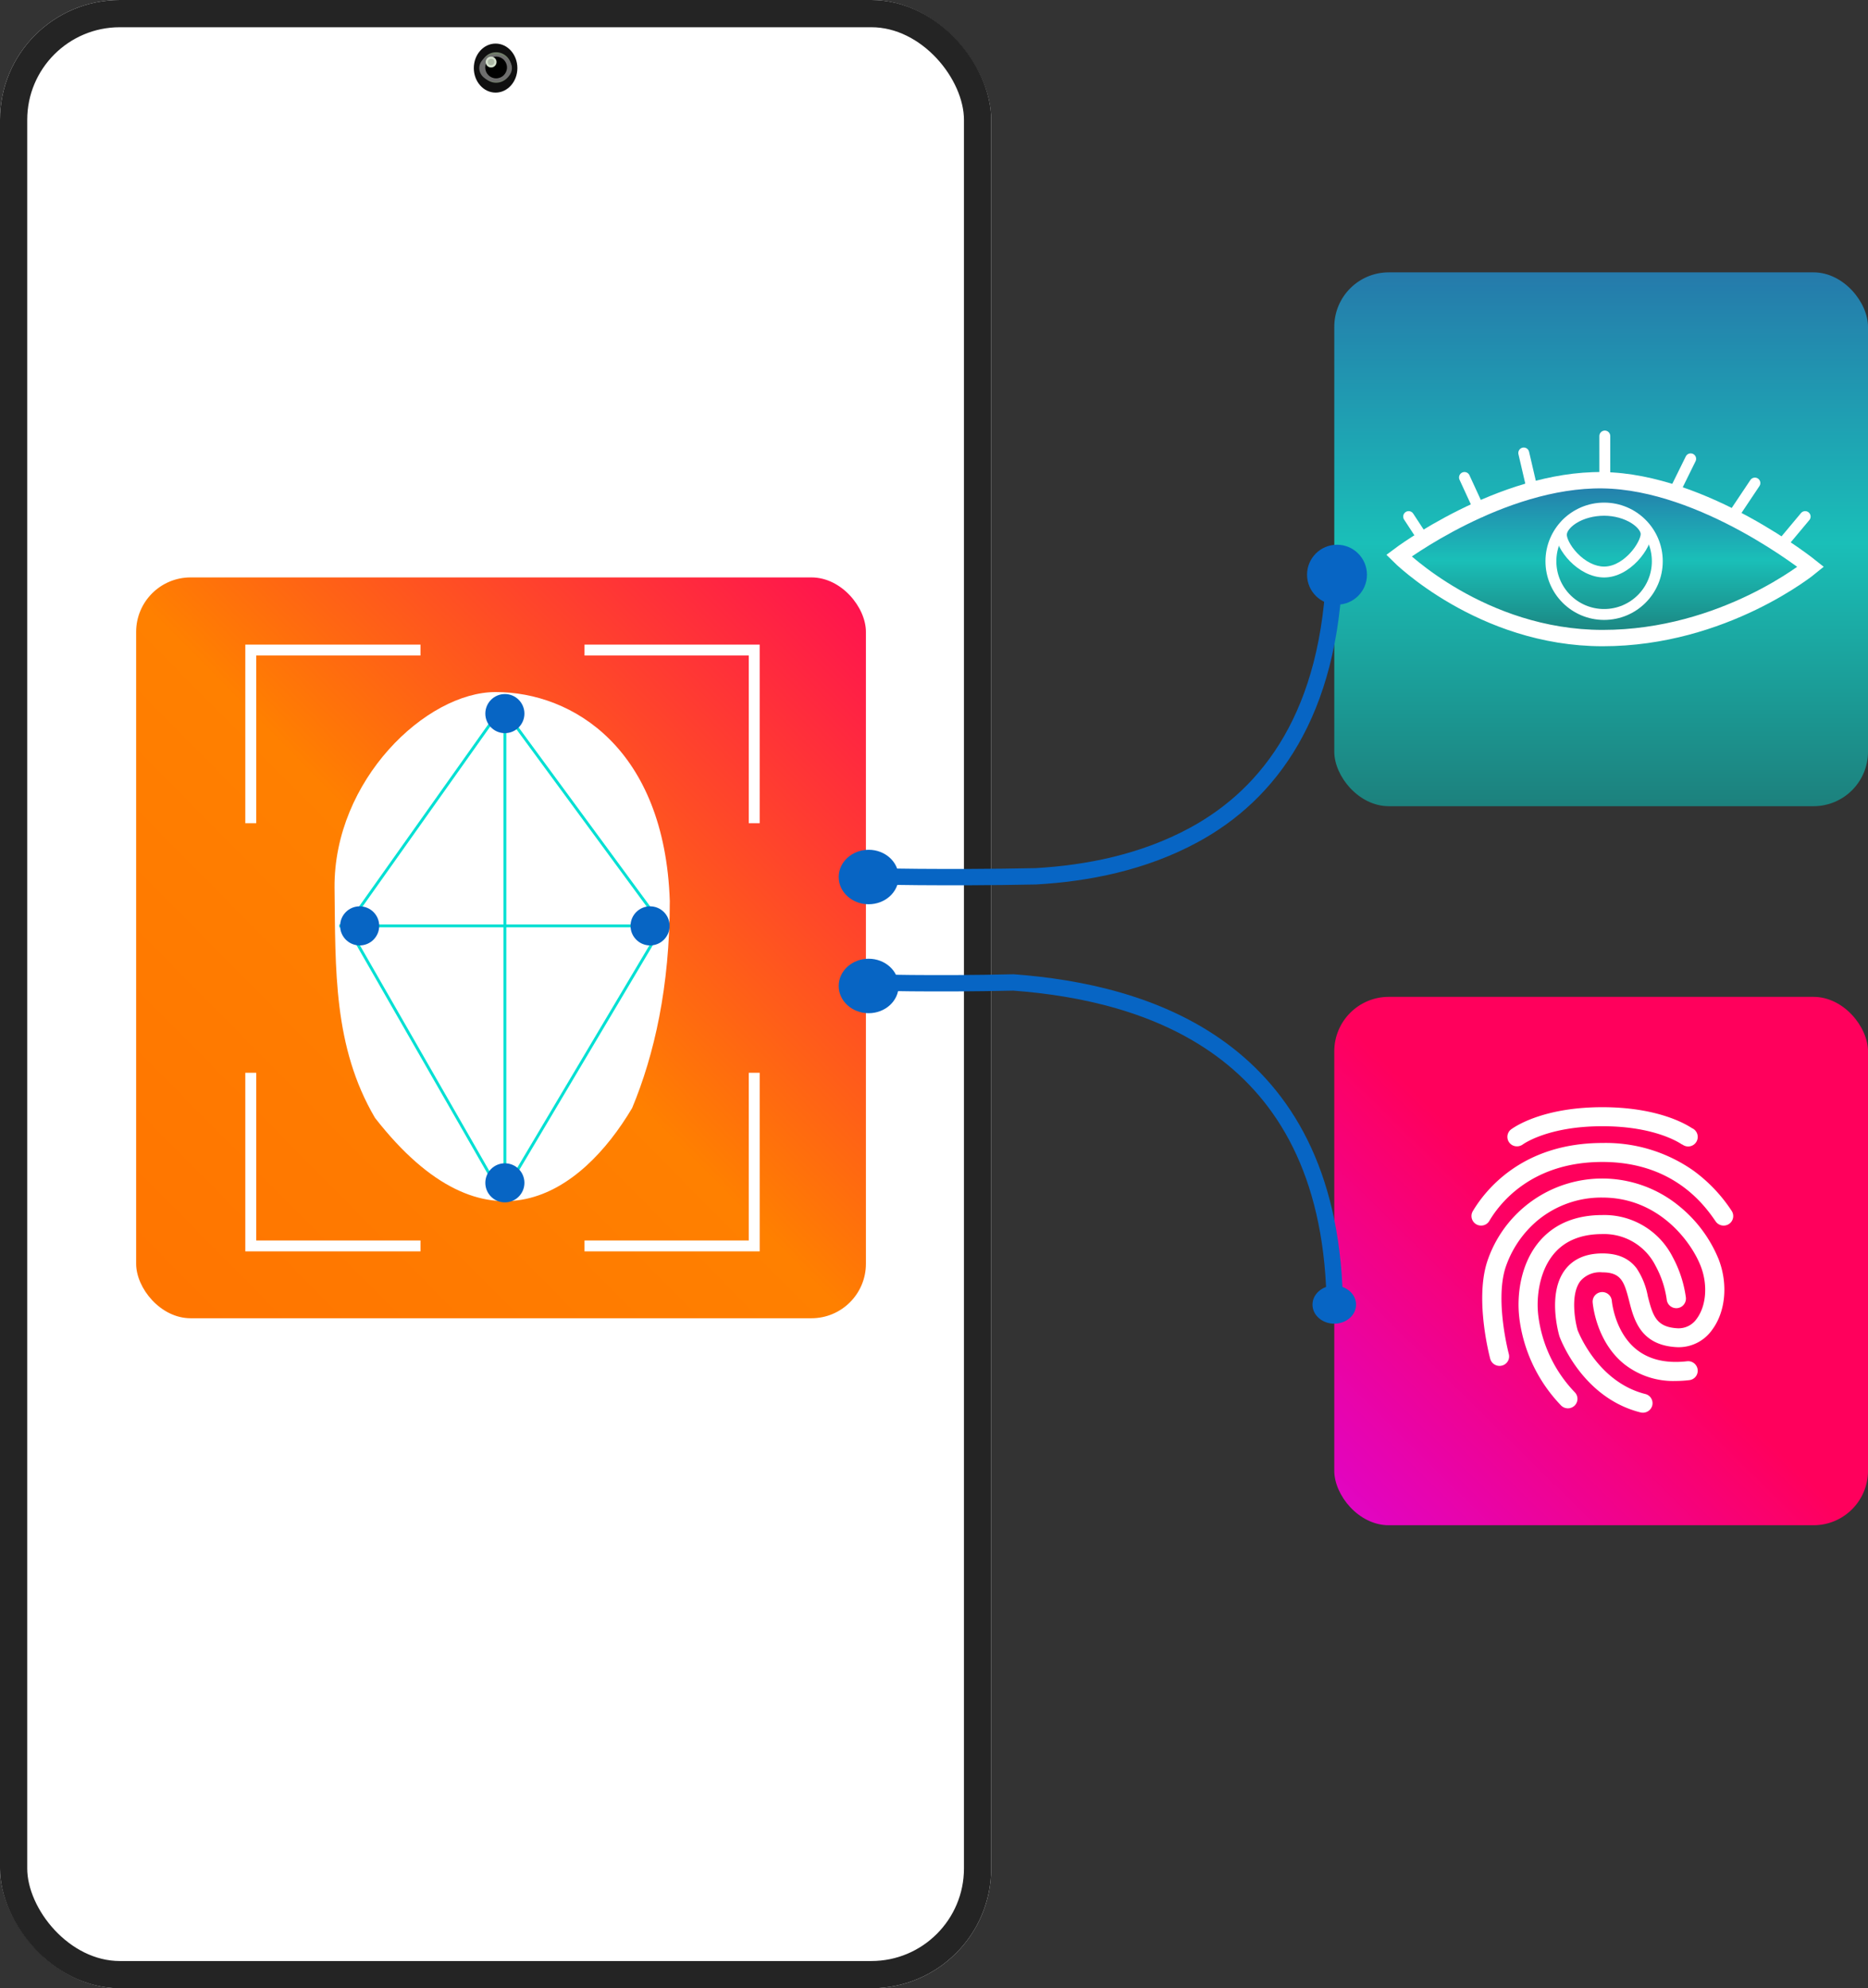 <svg xmlns="http://www.w3.org/2000/svg" xmlns:xlink="http://www.w3.org/1999/xlink" width="343" height="365" viewBox="0 0 343 365">
  <rect x="0" y="0" width="343" height="365" fill="#333333" stroke="none"/>
  <defs>
    <linearGradient id="linear-gradient" x1="1.061" y1="-0.066" x2="0" y2="1" gradientUnits="objectBoundingBox">
      <stop offset="0" stop-color="#ff005c"/>
      <stop offset="0.542" stop-color="#ff8000"/>
      <stop offset="1" stop-color="#ff7400"/>
    </linearGradient>
    <linearGradient id="linear-gradient-2" x1="1.061" y1="-0.066" x2="0" y2="1" gradientUnits="objectBoundingBox">
      <stop offset="0" stop-color="#ff005c"/>
      <stop offset="0.542" stop-color="#ff005c"/>
      <stop offset="1" stop-color="#df05c9"/>
    </linearGradient>
    <linearGradient id="linear-gradient-3" x1="0.5" x2="0.5" y2="1" gradientUnits="objectBoundingBox">
      <stop offset="0" stop-color="#257aab"/>
      <stop offset="0.506" stop-color="#1abfb8"/>
      <stop offset="1" stop-color="#1c817d"/>
    </linearGradient>
  </defs>
  <g id="Group_25692" data-name="Group 25692" transform="translate(-854 -1934.154)">
    <g id="Group_25688" data-name="Group 25688" transform="translate(854 1934)">
      <g id="Group_25686" data-name="Group 25686" transform="translate(0 0)">
        <g id="Group_25256" data-name="Group 25256" transform="translate(0 0)">
          <g id="Group_25255" data-name="Group 25255" transform="translate(0)">
            <g id="Rectangle_1456" data-name="Rectangle 1456" transform="translate(0 0.154)" fill="#fff" stroke="#242424" stroke-width="5">
              <rect width="182" height="365" rx="22" stroke="none"/>
              <rect x="2.5" y="2.5" width="177" height="360" rx="19.5" fill="none"/>
            </g>
          </g>
        </g>
      </g>
      <g id="Group_25687" data-name="Group 25687" transform="translate(87.377 8.366)">
        <ellipse id="Ellipse_335" data-name="Ellipse 335" cx="4" cy="4.5" rx="4" ry="4.5" transform="translate(-0.377 -0.211)" fill="#101010"/>
        <circle id="Ellipse_350" data-name="Ellipse 350" cx="2.797" cy="2.797" r="2.797" transform="translate(0.921 1.378)" fill="#717d6a"/>
        <ellipse id="Ellipse_336" data-name="Ellipse 336" cx="3" cy="2.5" rx="3" ry="2.5" transform="translate(0.623 1.789)" fill="#6e6e6e"/>
        <circle id="Ellipse_337" data-name="Ellipse 337" cx="1.998" cy="1.998" r="1.998" transform="translate(1.72 2.177)"/>
        <circle id="Ellipse_348" data-name="Ellipse 348" cx="0.999" cy="0.999" r="0.999" transform="translate(1.8 2.177)" fill="#d4e0cd"/>
        <circle id="Ellipse_349" data-name="Ellipse 349" cx="0.599" cy="0.599" r="0.599" transform="translate(2.2 2.577)" fill="#adb9a6"/>
      </g>
    </g>
    <g id="Group_25224" data-name="Group 25224" transform="translate(879.097 1978.618)">
      <g id="Group_25090" data-name="Group 25090" transform="translate(0 0)">
        <rect id="Rectangle_1439" data-name="Rectangle 1439" width="134" height="136" rx="10" transform="translate(-0.098 61.536)" fill="url(#linear-gradient)"/>
        <rect id="Rectangle_1440" data-name="Rectangle 1440" width="98" height="97" rx="10" transform="translate(219.902 138.537)" fill="url(#linear-gradient-2)"/>
        <g id="Group_25091" data-name="Group 25091" transform="translate(20.947 74.873)">
          <path id="Path_54079" data-name="Path 54079" d="M6614.164,347H6583v31.786" transform="translate(-6583 -347)" fill="none" stroke="#fff" stroke-width="2"/>
          <path id="Path_54082" data-name="Path 54082" d="M6614.164,378.786H6583V347" transform="translate(-6583 -269.4)" fill="none" stroke="#fff" stroke-width="2"/>
          <path id="Path_54080" data-name="Path 54080" d="M6583,347h31.164v31.786" transform="translate(-6521.717 -347)" fill="none" stroke="#fff" stroke-width="2"/>
          <path id="Path_54081" data-name="Path 54081" d="M6583,378.786h31.164V347" transform="translate(-6521.717 -269.4)" fill="none" stroke="#fff" stroke-width="2"/>
          <g id="Group_25095" data-name="Group 25095" transform="translate(15.382 7.709)">
            <path id="Path_54083" data-name="Path 54083" d="M230.44,227.356c.185,14.927-.258,29.155,7.434,42.23,20.426,26.2,37.808,14.048,47.214-1.817C289.154,258,292,245.526,292,229.75c-.95-27.9-17.771-38.34-31.982-38.34C247.26,191.41,230.276,207.608,230.44,227.356Z" transform="translate(-230.439 -191.41)" fill="#fff"/>
            <g id="Group_25094" data-name="Group 25094" transform="translate(0.871 2.802)">
              <path id="Path_2752" data-name="Path 2752" d="M291.209,230.62,261.726,190.5,233.269,230.62l28.457,49.611Z" transform="translate(-231.832 -190.501)" fill="none" stroke="#00e0d3" stroke-width="0.527"/>
              <line id="Line_35" data-name="Line 35" y2="88.192" transform="translate(30.407 1.282)" fill="none" stroke="#00e0d3" stroke-width="0.527"/>
              <line id="Line_36" data-name="Line 36" x1="60.323" transform="translate(0 40.119)" fill="none" stroke="#00e0d3" stroke-width="0.527"/>
            </g>
            <circle id="Ellipse_303" data-name="Ellipse 303" cx="3.589" cy="3.589" r="3.589" transform="translate(27.689 0.366)" fill="#0765c4"/>
            <circle id="Ellipse_304" data-name="Ellipse 304" cx="3.589" cy="3.589" r="3.589" transform="translate(27.689 86.507)" fill="#0765c4"/>
            <circle id="Ellipse_305" data-name="Ellipse 305" cx="3.589" cy="3.589" r="3.589" transform="translate(54.352 39.335)" fill="#0765c4"/>
            <circle id="Ellipse_306" data-name="Ellipse 306" cx="3.589" cy="3.589" r="3.589" transform="translate(1.026 39.335)" fill="#0765c4"/>
          </g>
        </g>
        <g id="Icon_ionic-md-finger-print" data-name="Icon ionic-md-finger-print" transform="translate(245.092 158.792)">
          <path id="Path_54072" data-name="Path 54072" d="M6.265,21.1a1.754,1.754,0,0,1-1.527-2.629c2.228-3.756,9-12.531,23.8-12.531A27.989,27.989,0,0,1,45.235,11a28.331,28.331,0,0,1,7.023,7.373,1.74,1.74,0,0,1-.463,2.429,1.781,1.781,0,0,1-2.454-.463c-1.865-2.7-7.524-10.916-20.806-10.916-12.969,0-18.828,7.561-20.743,10.8A1.728,1.728,0,0,1,6.265,21.1Z" transform="translate(-4.5 0.631)" fill="#fff"/>
          <path id="Path_54073" data-name="Path 54073" d="M35.117,52.593a1.744,1.744,0,0,1-.438-.05C23.951,49.851,19.945,39.01,19.782,38.56l-.025-.1c-.088-.313-2.241-7.749,1.064-12.105,1.515-1.99,3.818-3,6.86-3,2.829,0,4.87.889,6.272,2.729a13.662,13.662,0,0,1,2.066,5.145c.939,3.718,1.615,5.671,5.521,5.871a4.032,4.032,0,0,0,3.48-1.79c1.728-2.353,2.028-6.2.726-9.577C44.068,21.347,38.134,13.1,27.669,13.1A18.352,18.352,0,0,0,15.8,17.278a19.266,19.266,0,0,0-5.934,8.738c-1.928,6.109.6,15.711.626,15.8a1.736,1.736,0,0,1-1.252,2.128A1.778,1.778,0,0,1,7.076,42.7c-.113-.438-2.817-10.678-.588-17.739A22.249,22.249,0,0,1,41.9,14.775a24.423,24.423,0,0,1,7.135,9.689c1.728,4.507,1.264,9.564-1.177,12.869a7.5,7.5,0,0,1-6.51,3.23c-6.685-.338-7.887-5.057-8.763-8.5-.9-3.53-1.477-5.233-4.92-5.233a4.717,4.717,0,0,0-4.043,1.615c-1.127,1.49-1.214,3.818-1.089,5.508a17.978,17.978,0,0,0,.588,3.48c.275.7,3.856,9.577,12.431,11.73a1.739,1.739,0,0,1,1.277,2.116A1.777,1.777,0,0,1,35.117,52.593Z" transform="translate(-3.634 3.49)" fill="#fff"/>
          <path id="Path_54074" data-name="Path 54074" d="M18.425,48.851a1.782,1.782,0,0,1-1.289-.551A28.123,28.123,0,0,1,9.5,32.276v-.038c-.513-4.219.238-10.19,3.918-14.3,2.716-3.029,6.535-4.569,11.329-4.569a14.06,14.06,0,0,1,12.906,7.7,21.64,21.64,0,0,1,2.429,7.448,1.768,1.768,0,0,1-3.518.363h0A18.121,18.121,0,0,0,34.5,22.662a10.559,10.559,0,0,0-9.764-5.8c-3.743,0-6.672,1.139-8.688,3.392C13.142,23.5,12.579,28.5,12.979,31.8A24.686,24.686,0,0,0,19.7,45.921a1.731,1.731,0,0,1-.088,2.466A1.776,1.776,0,0,1,18.425,48.851Z" transform="translate(-0.711 6.431)" fill="#fff"/>
          <path id="Path_54075" data-name="Path 54075" d="M32.239,37.627a14.558,14.558,0,0,1-9.5-3.142C17.6,30.3,17.029,23.494,17,23.206a1.764,1.764,0,0,1,3.518-.275c.013.1.526,5.671,4.482,8.876,2.341,1.89,5.471,2.641,9.326,2.2a1.759,1.759,0,0,1,1.953,1.54,1.738,1.738,0,0,1-1.552,1.928A21.425,21.425,0,0,1,32.239,37.627Z" transform="translate(5.254 12.634)" fill="#fff"/>
          <path id="Path_54076" data-name="Path 54076" d="M42.068,6.081C40.6,5.117,35.408,2.25,25.644,2.25c-10.253,0-15.46,3.167-16.612,3.968a1.366,1.366,0,0,0-.213.163.039.039,0,0,1-.025.013h0A1.738,1.738,0,0,0,9.971,9.436,1.788,1.788,0,0,0,11,9.11h0l-.013.013c.05-.038,4.544-3.38,14.659-3.38S40.253,9.1,40.3,9.123L40.29,9.11l.025-.025a1.754,1.754,0,1,0,1.753-3Z" transform="translate(-1.608 -2.25)" fill="#fff"/>
        </g>
        <g id="Group_25097" data-name="Group 25097" transform="translate(220.301 6)">
          <rect id="Rectangle_1442" data-name="Rectangle 1442" width="98" height="98" rx="10" transform="translate(-0.398 -0.464)" fill="url(#linear-gradient-3)"/>
          <g id="Group_1924" data-name="Group 1924" transform="translate(11.46 29.58)">
            <path id="Path_2775" data-name="Path 2775" d="M126.246,349.88s15.126,15.126,37.43,15.126,38.2-13.075,38.2-13.075-19.484-15.639-38.2-15.9S126.246,349.88,126.246,349.88Z" transform="translate(-126.246 -327.914)" stroke="#fff" stroke-linecap="round" stroke-width="3" fill="url(#linear-gradient-3)"/>
            <g id="Ellipse_307" data-name="Ellipse 307" transform="translate(26.919 12.224)" fill="none" stroke="#fff" stroke-width="2">
              <circle cx="10.768" cy="10.768" r="10.768" stroke="none"/>
              <circle cx="10.768" cy="10.768" r="9.768" fill="none"/>
            </g>
            <g id="Path_54084" data-name="Path 54084" transform="translate(28.967 8.234)" fill="none">
              <path d="M8.72,4.4c4.814,0,8.717,2.794,8.717,5.358s-3.9,7.973-8.717,7.973S-.253,12.45-.125,9.758,3.906,4.4,8.72,4.4Z" stroke="none"/>
              <path d="M 8.72 6.4 C 6.845 6.4 4.981 6.896 3.606 7.762 C 2.363 8.545 1.895 9.378 1.873 9.853 C 1.846 10.409 2.418 11.831 3.773 13.252 C 5.276 14.828 7.079 15.731 8.72 15.731 C 10.85 15.731 12.584 14.229 13.428 13.334 C 14.798 11.881 15.437 10.341 15.437 9.758 C 15.437 9.324 14.924 8.525 13.798 7.798 C 12.423 6.909 10.572 6.4 8.72 6.4 M 8.72 4.4 C 13.534 4.4 17.437 7.194 17.437 9.758 C 17.437 12.322 13.534 17.731 8.72 17.731 C 3.906 17.731 -0.253 12.45 -0.125 9.758 C 0.003 7.066 3.906 4.4 8.72 4.4 Z" stroke="none" fill="#fff"/>
            </g>
            <line id="Line_259" data-name="Line 259" y1="6.301" x2="4.211" transform="translate(61.164 8.635)" fill="none" stroke="#fff" stroke-linecap="round" stroke-width="2"/>
            <line id="Line_260" data-name="Line 260" y1="4.865" x2="4.069" transform="translate(70.535 14.788)" fill="none" stroke="#fff" stroke-linecap="round" stroke-width="2"/>
            <line id="Line_261" data-name="Line 261" y1="7.015" transform="translate(37.815 0)" fill="none" stroke="#fff" stroke-linecap="round" stroke-width="2"/>
            <line id="Line_262" data-name="Line 262" y1="5.657" x2="2.788" transform="translate(50.794 4.186)" fill="none" stroke="#fff" stroke-linecap="round" stroke-width="2"/>
            <line id="Line_263" data-name="Line 263" x1="2.911" y1="6.326" transform="translate(12.049 7.609)" fill="none" stroke="#fff" stroke-linecap="round" stroke-width="2"/>
            <line id="Line_264" data-name="Line 264" y1="4.865" x2="4.069" transform="matrix(0.602, -0.799, 0.799, 0.602, 20.482, 6.362)" fill="none" stroke="#fff" stroke-linecap="round" stroke-width="2"/>
            <line id="Line_265" data-name="Line 265" x1="2.858" y1="4.365" transform="translate(1.795 14.788)" fill="none" stroke="#fff" stroke-linecap="round" stroke-width="2"/>
          </g>
        </g>
      </g>
      <path id="Path_54085" data-name="Path 54085" d="M6678,407.086s14.357.342,30.765,0c9.4-.537,19.7-2.524,29.039-7.6,13.831-7.507,25.066-22.2,25.825-49.49" transform="translate(-6543.661 -290.681)" fill="none" stroke="#0765c4" stroke-width="3"/>
      <path id="Path_54086" data-name="Path 54086" d="M6678,349.667s11.964.342,26.663,0c24.379,1.816,57.689,11.77,58.966,57.769" transform="translate(-6543.661 -213.777)" fill="none" stroke="#0765c4" stroke-width="3"/>
      <ellipse id="Ellipse_309" data-name="Ellipse 309" cx="4" cy="3.5" rx="4" ry="3.5" transform="translate(215.902 191.537)" fill="#0765c4"/>
      <ellipse id="Ellipse_310" data-name="Ellipse 310" cx="5.5" cy="5" rx="5.5" ry="5" transform="translate(128.902 131.537)" fill="#0765c4"/>
      <ellipse id="Ellipse_311" data-name="Ellipse 311" cx="5.5" cy="5" rx="5.5" ry="5" transform="translate(128.902 111.537)" fill="#0765c4"/>
      <circle id="Ellipse_715" data-name="Ellipse 715" cx="5.5" cy="5.5" r="5.5" transform="translate(214.902 55.537)" fill="#0765c4"/>
    </g>
  </g>
</svg>
